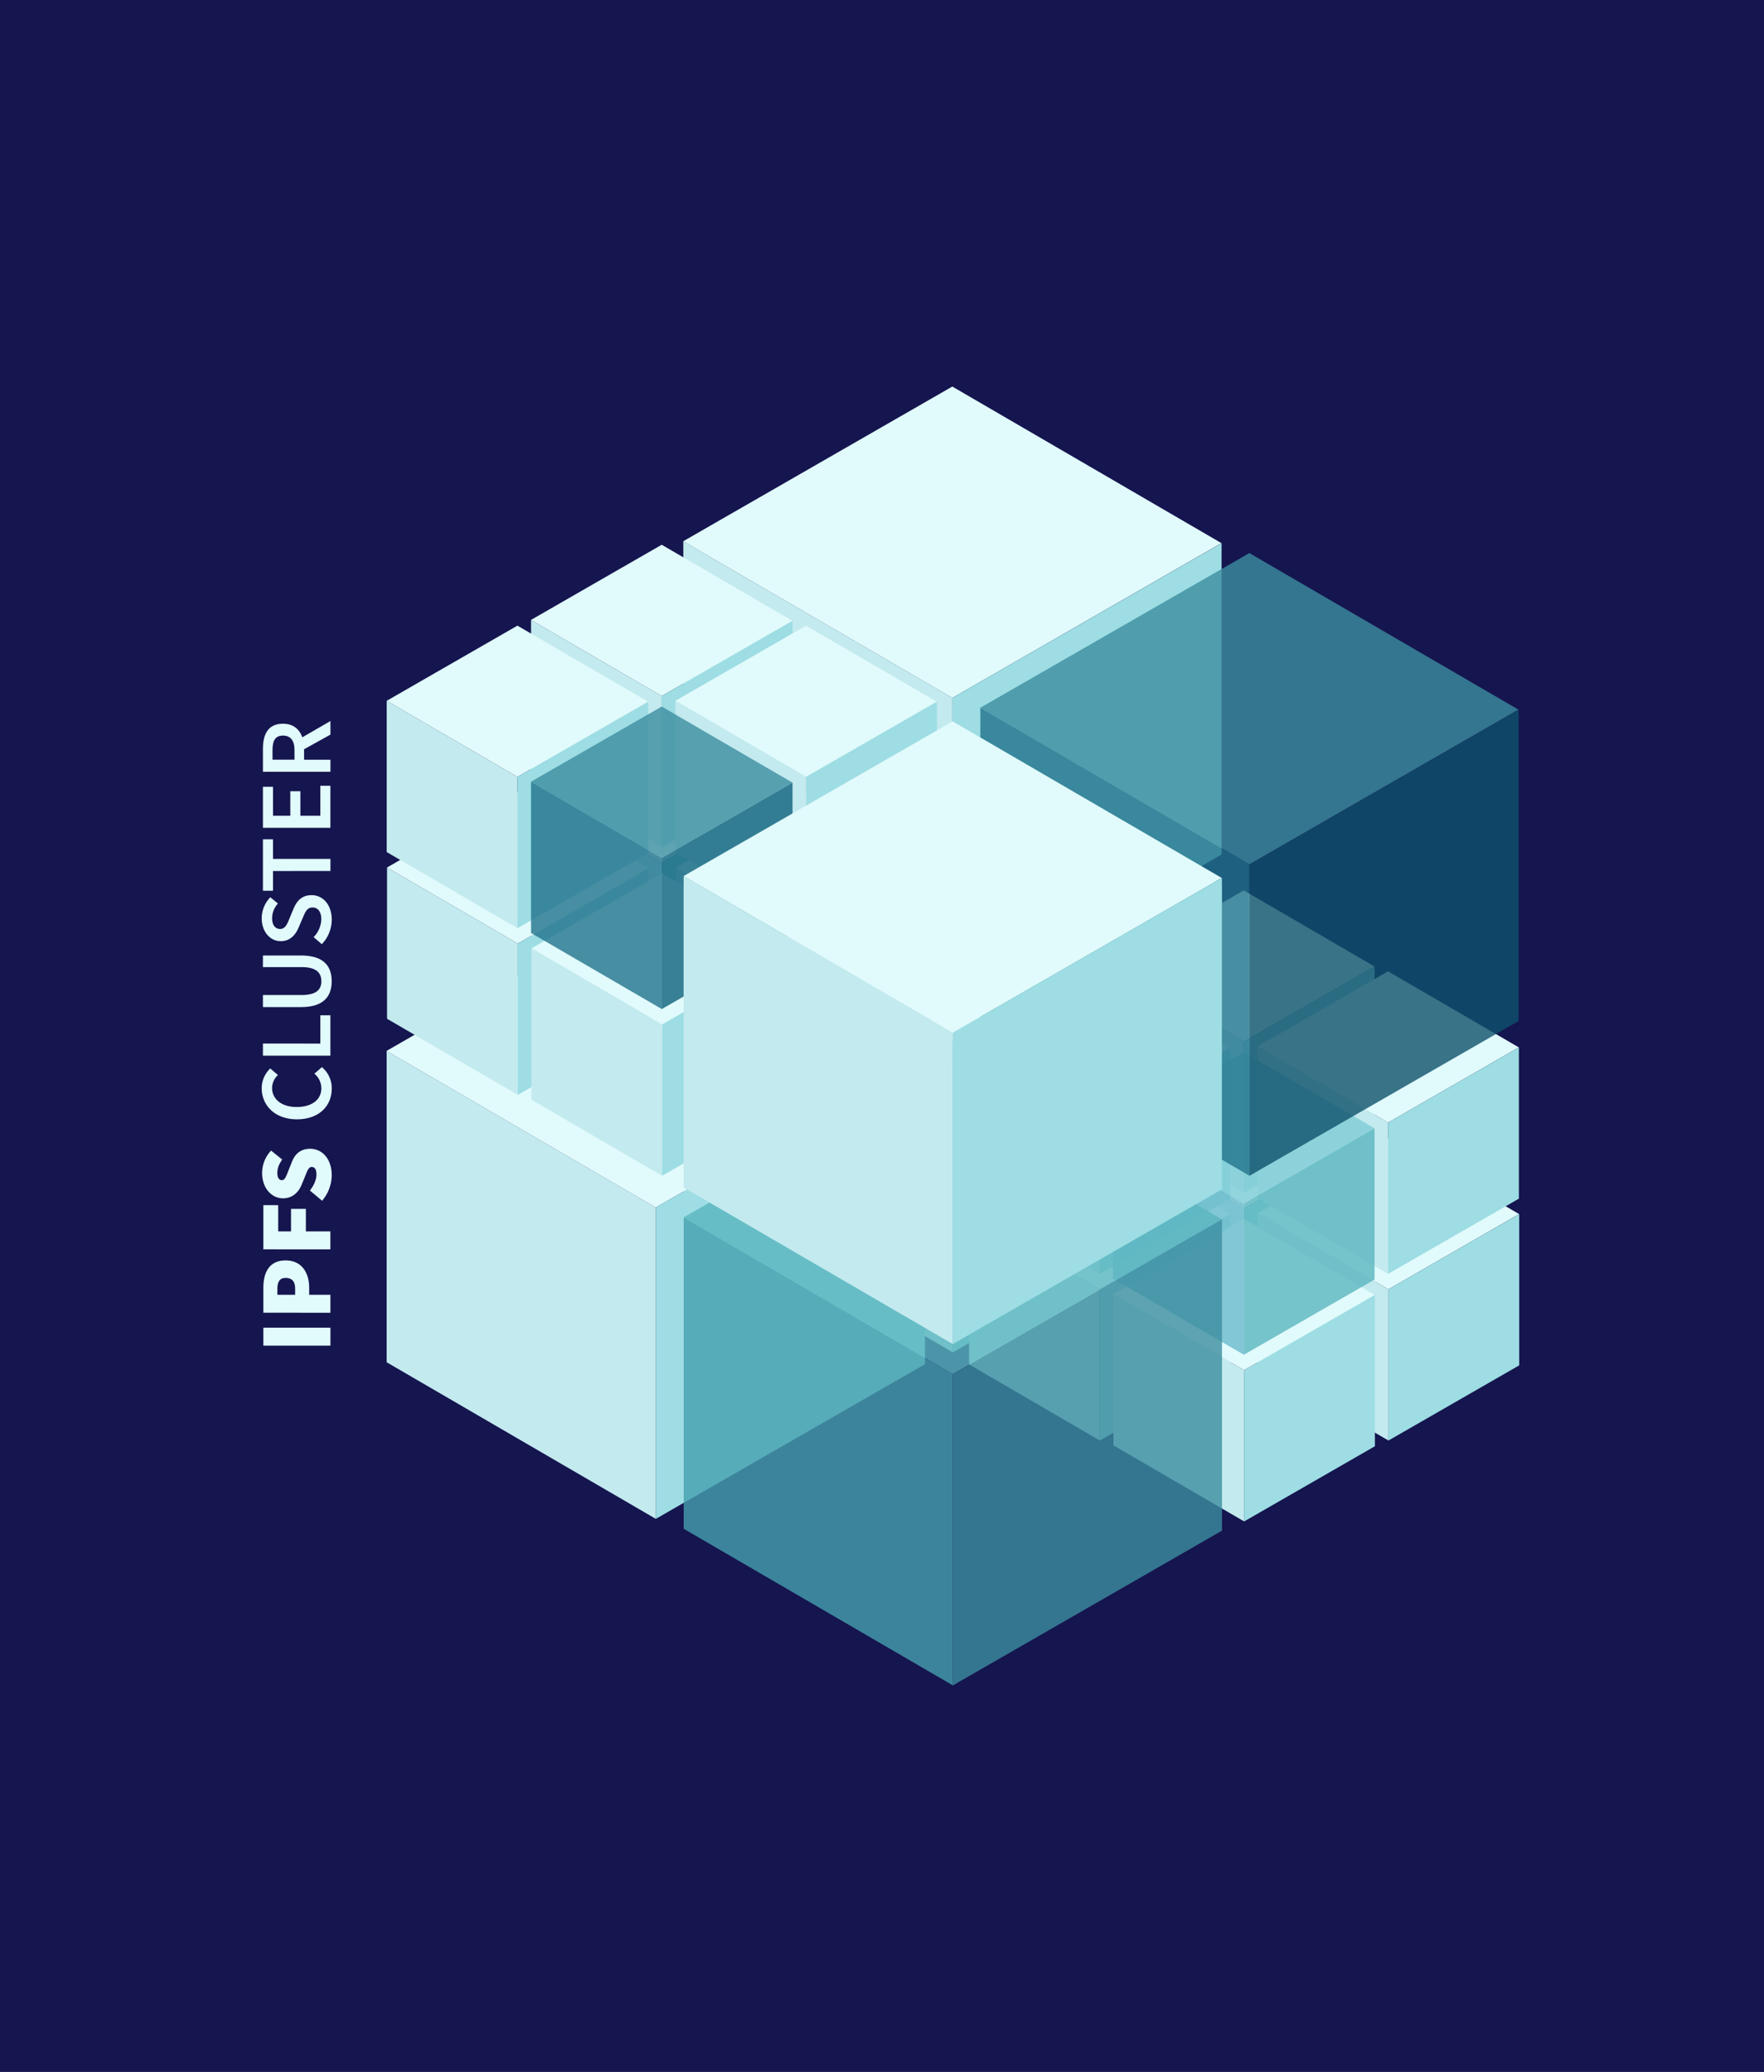 <svg xmlns="http://www.w3.org/2000/svg" viewBox="0 0 1079.36 1268"><defs><style>.cls-1{fill:#15154f;}.cls-2{fill:#e1fafb;}.cls-3{fill:#c3eaef;}.cls-4{fill:#9ddde3;}.cls-5{opacity:0.8;}.cls-6{fill:#3c8da0;}.cls-7{fill:#20738c;}.cls-8{fill:#0e627c;}.cls-9{fill:#7fccd6;}.cls-10{fill:#6abacc;}.cls-11{fill:#5ab5bf;}.cls-12{fill:#46a0af;}.cls-13{fill:#0e516b;}</style></defs><title>Obszar roboczy 11</title><g id="Warstwa_4" data-name="Warstwa 4"><rect class="cls-1" x="-14.53" y="-14.17" width="1108.41" height="1296.35"/><polygon class="cls-2" points="582.97 637.1 582.97 637.09 582.98 637.1 584.37 636.3 747.62 542.37 582.96 446.55 582.96 446.55 582.96 446.55 582.95 446.55 582.95 446.55 418.27 541.25 582.95 637.08 582.97 637.1"/><polygon class="cls-3" points="583.05 827.63 583.05 827.63 583.05 827.63 583.05 637.11 583.05 637.11 418.35 541.26 418.35 541.26 418.35 541.26 418.35 731.78 418.43 731.83 583.05 827.63"/><polygon class="cls-4" points="747.71 542.37 583.03 637.07 583.01 637.09 583.01 827.61 583.04 827.63 583.04 827.63 583.05 827.63 747.72 732.93 747.72 732.93 747.72 732.91 747.72 542.37 747.71 542.38 747.71 542.37"/><polygon class="cls-2" points="401.21 739 401.21 739 401.22 739 402.61 738.21 565.86 644.27 401.2 548.45 401.2 548.45 401.2 548.45 401.19 548.45 401.19 548.45 236.51 643.15 401.19 738.99 401.21 739"/><polygon class="cls-3" points="401.29 929.53 401.29 929.53 401.3 929.53 401.3 739.01 401.3 739.01 236.59 643.16 236.59 643.16 236.59 643.16 236.59 833.68 236.67 833.73 401.29 929.53"/><polygon class="cls-4" points="565.95 644.28 401.27 738.98 401.25 738.99 401.25 929.51 401.28 929.53 401.29 929.53 401.29 929.53 565.96 834.84 565.96 834.84 565.96 834.82 565.96 644.28 565.95 644.28 565.95 644.28"/><polygon class="cls-2" points="582.72 427.11 582.72 427.11 582.73 427.11 584.11 426.32 747.36 332.38 582.7 236.56 582.7 236.56 582.7 236.56 582.7 236.56 582.7 236.56 418.02 331.26 582.7 427.1 582.72 427.11"/><polygon class="cls-3" points="582.79 617.64 582.79 617.64 582.8 617.64 582.8 427.12 582.8 427.12 418.1 331.27 418.1 331.27 418.1 331.27 418.1 521.79 418.17 521.84 582.79 617.64"/><polygon class="cls-4" points="747.46 332.39 582.77 427.09 582.76 427.1 582.76 617.62 582.79 617.64 582.79 617.64 582.79 617.64 747.47 522.95 747.47 522.95 747.47 522.93 747.47 332.39 747.46 332.39 747.46 332.39"/><polygon class="cls-2" points="405.11 527.97 405.11 527.97 405.12 527.97 405.79 527.58 485.1 481.95 405.11 435.39 405.11 435.4 405.11 435.4 405.1 435.39 405.1 435.39 325.1 481.4 405.1 527.96 405.11 527.97"/><polygon class="cls-3" points="405.15 620.53 405.15 620.53 405.15 620.53 405.15 527.97 405.15 527.97 325.14 481.41 325.14 481.41 325.13 481.41 325.13 573.97 325.17 573.99 405.15 620.53"/><polygon class="cls-4" points="485.15 481.95 405.14 527.96 405.13 527.97 405.13 620.52 405.15 620.53 405.15 620.53 405.15 620.53 485.15 574.53 485.15 574.53 485.15 574.52 485.15 481.95 485.15 481.95 485.15 481.95"/><polygon class="cls-2" points="493.41 577.48 493.41 577.48 493.42 577.48 494.09 577.09 573.4 531.46 493.41 484.9 493.41 484.9 493.41 484.9 493.4 484.9 493.4 484.9 413.4 530.91 493.4 577.47 493.41 577.48"/><polygon class="cls-3" points="493.45 670.04 493.45 670.04 493.45 670.04 493.45 577.48 493.45 577.48 413.44 530.92 413.44 530.92 413.44 530.92 413.44 623.48 413.48 623.5 493.45 670.04"/><polygon class="cls-4" points="573.45 531.46 493.44 577.47 493.43 577.47 493.43 670.03 493.45 670.04 493.45 670.04 493.45 670.04 573.45 624.04 573.45 624.04 573.45 624.02 573.45 531.46 573.45 531.46 573.45 531.46"/><polygon class="cls-2" points="316.81 577.48 316.81 577.48 316.81 577.48 317.49 577.09 396.8 531.46 316.8 484.9 316.8 484.9 316.8 484.9 316.8 484.9 316.8 484.9 236.79 530.91 316.8 577.47 316.81 577.48"/><polygon class="cls-3" points="316.85 670.04 316.85 670.04 316.85 670.04 316.85 577.48 316.85 577.48 236.84 530.92 236.84 530.92 236.83 530.92 236.83 623.48 236.87 623.5 316.85 670.04"/><polygon class="cls-4" points="396.84 531.46 316.84 577.47 316.83 577.47 316.83 670.03 316.85 670.04 316.85 670.04 316.85 670.04 396.85 624.04 396.85 624.04 396.85 624.02 396.85 531.46 396.84 531.46 396.84 531.46"/><polygon class="cls-2" points="405.11 626.98 405.11 626.98 405.12 626.99 405.79 626.6 485.1 580.96 405.11 534.41 405.11 534.41 405.11 534.41 405.1 534.41 405.1 534.41 325.1 580.42 405.1 626.98 405.11 626.98"/><polygon class="cls-3" points="405.15 719.55 405.15 719.55 405.15 719.55 405.15 626.99 405.15 626.99 325.14 580.42 325.14 580.42 325.13 580.42 325.13 672.98 325.17 673 405.15 719.55"/><polygon class="cls-4" points="485.15 580.97 405.14 626.97 405.13 626.98 405.13 719.54 405.15 719.55 405.15 719.55 405.15 719.55 485.15 673.54 485.15 673.54 485.15 673.53 485.15 580.97 485.15 580.97 485.15 580.97"/><polygon class="cls-2" points="404.91 425.95 404.91 425.95 404.91 425.95 405.58 425.57 484.89 379.93 404.9 333.38 404.9 333.38 404.9 333.38 404.9 333.38 404.89 333.38 324.89 379.39 404.89 425.95 404.91 425.95"/><polygon class="cls-3" points="404.94 518.52 404.94 518.52 404.95 518.52 404.95 425.96 404.95 425.96 324.93 379.39 324.93 379.39 324.93 379.39 324.93 471.95 324.97 471.98 404.94 518.52"/><polygon class="cls-4" points="484.94 379.94 404.93 425.94 404.93 425.95 404.93 518.51 404.94 518.52 404.94 518.52 404.94 518.52 484.94 472.51 484.94 472.51 484.94 472.5 484.94 379.94 484.94 379.94 484.94 379.94"/><polygon class="cls-2" points="493.21 475.46 493.21 475.46 493.21 475.46 493.89 475.07 573.2 429.44 493.2 382.89 493.2 382.89 493.2 382.89 493.2 382.89 493.2 382.89 413.19 428.9 493.2 475.45 493.21 475.46"/><polygon class="cls-3" points="493.25 568.03 493.25 568.02 493.25 568.03 493.25 475.47 493.25 475.47 413.23 428.9 413.23 428.9 413.23 428.9 413.23 521.46 413.27 521.48 493.25 568.03"/><polygon class="cls-4" points="573.24 429.44 493.24 475.45 493.23 475.46 493.23 568.02 493.24 568.02 493.24 568.02 493.25 568.03 573.25 522.02 573.25 522.02 573.25 522.01 573.25 429.44 573.24 429.45 573.24 429.44"/><polygon class="cls-2" points="316.6 475.46 316.61 475.46 316.61 475.46 317.28 475.07 396.59 429.44 316.6 382.89 316.6 382.89 316.6 382.89 316.6 382.89 316.59 382.89 236.59 428.9 316.59 475.45 316.6 475.46"/><polygon class="cls-3" points="316.64 568.03 316.64 568.02 316.64 568.03 316.64 475.47 316.64 475.47 236.63 428.9 236.63 428.9 236.63 428.9 236.63 521.46 236.66 521.48 316.64 568.03"/><polygon class="cls-4" points="396.64 429.44 316.63 475.45 316.62 475.46 316.62 568.02 316.64 568.02 316.64 568.02 316.64 568.03 396.64 522.02 396.64 522.02 396.64 522.01 396.64 429.44 396.64 429.45 396.64 429.44"/><g class="cls-5"><polygon class="cls-6" points="404.91 524.97 404.91 524.97 404.91 524.97 405.58 524.58 484.89 478.95 404.9 432.4 404.9 432.4 404.9 432.4 404.9 432.4 404.89 432.4 324.89 478.4 404.89 524.96 404.91 524.97"/><polygon class="cls-7" points="404.94 617.53 404.94 617.53 404.95 617.53 404.95 524.98 404.95 524.98 324.93 478.41 324.93 478.41 324.93 478.41 324.93 570.97 324.97 570.99 404.94 617.53"/><polygon class="cls-8" points="484.94 478.95 404.93 524.96 404.93 524.97 404.93 617.52 404.94 617.53 404.94 617.53 404.94 617.53 484.94 571.53 484.94 571.53 484.94 571.52 484.94 478.95 484.94 478.95 484.94 478.95"/></g><polygon class="cls-2" points="761.24 739.51 761.25 739.51 761.25 739.51 761.92 739.12 841.23 693.49 761.24 646.93 761.24 646.94 761.24 646.94 761.24 646.93 761.23 646.93 681.23 692.94 761.23 739.5 761.24 739.51"/><polygon class="cls-3" points="761.28 832.07 761.28 832.07 761.28 832.07 761.28 739.51 761.28 739.51 681.27 692.95 681.27 692.95 681.27 692.95 681.27 785.51 681.3 785.53 761.28 832.07"/><polygon class="cls-4" points="841.28 693.49 761.27 739.5 761.26 739.5 761.26 832.06 761.28 832.07 761.28 832.07 761.28 832.07 841.28 786.07 841.28 786.07 841.28 786.06 841.28 693.49 841.28 693.49 841.28 693.49"/><polygon class="cls-2" points="849.55 789.02 849.55 789.01 849.55 789.02 850.22 788.63 929.53 743 849.54 696.44 849.54 696.44 849.54 696.44 849.54 696.44 849.54 696.44 769.53 742.45 849.54 789.01 849.55 789.02"/><polygon class="cls-3" points="849.58 881.58 849.58 881.58 849.59 881.58 849.59 789.02 849.59 789.02 769.57 742.46 769.57 742.46 769.57 742.46 769.57 835.01 769.61 835.04 849.58 881.58"/><polygon class="cls-4" points="929.58 743 849.57 789 849.57 789.01 849.57 881.57 849.58 881.58 849.58 881.58 849.58 881.58 929.58 835.58 929.58 835.58 929.58 835.57 929.58 743 929.58 743 929.58 743"/><polygon class="cls-2" points="672.94 789.02 672.94 789.01 672.95 789.02 673.62 788.63 752.93 743 672.94 696.44 672.94 696.44 672.94 696.44 672.93 696.44 672.93 696.44 592.93 742.45 672.93 789.01 672.94 789.02"/><polygon class="cls-3" points="672.98 881.58 672.98 881.58 672.98 881.58 672.98 789.02 672.98 789.02 592.97 742.46 592.97 742.46 592.97 742.46 592.97 835.01 593 835.04 672.98 881.58"/><polygon class="cls-4" points="752.98 743 672.97 789 672.96 789.01 672.96 881.57 672.98 881.58 672.98 881.58 672.98 881.58 752.98 835.58 752.98 835.58 752.98 835.57 752.98 743 752.98 743 752.98 743"/><polygon class="cls-2" points="761.24 838.52 761.25 838.52 761.25 838.52 761.92 838.14 841.23 792.5 761.24 745.95 761.24 745.95 761.24 745.95 761.24 745.95 761.23 745.95 681.23 791.96 761.23 838.52 761.24 838.52"/><polygon class="cls-3" points="761.28 931.09 761.28 931.09 761.28 931.09 761.28 838.53 761.28 838.53 681.27 791.96 681.27 791.96 681.27 791.96 681.27 884.52 681.3 884.54 761.28 931.09"/><polygon class="cls-4" points="841.28 792.5 761.27 838.51 761.26 838.52 761.26 931.08 761.28 931.09 761.28 931.09 761.28 931.09 841.28 885.08 841.28 885.08 841.28 885.07 841.28 792.51 841.28 792.51 841.28 792.5"/><polygon class="cls-2" points="761.04 637.49 761.04 637.49 761.04 637.49 761.72 637.11 841.03 591.47 761.03 544.92 761.03 544.92 761.03 544.92 761.03 544.92 761.03 544.92 681.02 590.93 761.03 637.49 761.04 637.49"/><polygon class="cls-3" points="761.08 730.06 761.08 730.06 761.08 730.06 761.08 637.5 761.08 637.5 681.06 590.93 681.06 590.93 681.06 590.93 681.06 683.49 681.1 683.51 761.08 730.06"/><polygon class="cls-4" points="841.07 591.47 761.07 637.48 761.06 637.49 761.06 730.05 761.07 730.06 761.07 730.06 761.08 730.06 841.08 684.05 841.08 684.05 841.08 684.04 841.08 591.48 841.07 591.48 841.07 591.47"/><polygon class="cls-2" points="849.34 687 849.34 687 849.34 687 850.02 686.62 929.33 640.98 849.33 594.43 849.33 594.43 849.33 594.43 849.33 594.43 849.33 594.43 769.33 640.44 849.33 687 849.34 687"/><polygon class="cls-3" points="849.38 779.57 849.38 779.56 849.38 779.57 849.38 687.01 849.38 687.01 769.37 640.44 769.37 640.44 769.36 640.44 769.36 733 769.4 733.02 849.38 779.57"/><polygon class="cls-4" points="929.37 640.98 849.37 686.99 849.36 687 849.36 779.56 849.38 779.57 849.38 779.57 849.38 779.57 929.38 733.56 929.38 733.56 929.38 733.55 929.38 640.98 929.37 640.99 929.37 640.98"/><polygon class="cls-2" points="672.74 687 672.74 687 672.74 687 673.41 686.62 752.73 640.98 672.73 594.43 672.73 594.43 672.73 594.43 672.73 594.43 672.73 594.43 592.72 640.44 672.73 687 672.74 687"/><polygon class="cls-3" points="672.77 779.57 672.77 779.56 672.78 779.57 672.78 687.01 672.78 687.01 592.76 640.44 592.76 640.44 592.76 640.44 592.76 733 592.8 733.02 672.77 779.57"/><polygon class="cls-4" points="752.77 640.98 672.76 686.99 672.75 687 672.75 779.56 672.77 779.57 672.77 779.57 672.77 779.57 752.77 733.56 752.77 733.56 752.77 733.55 752.77 640.98 752.77 640.99 752.77 640.98"/><g class="cls-5"><polygon class="cls-9" points="761.04 736.51 761.04 736.51 761.04 736.51 761.72 736.12 841.03 690.49 761.03 643.94 761.03 643.94 761.03 643.94 761.03 643.94 761.03 643.94 681.02 689.94 761.03 736.5 761.04 736.51"/><polygon class="cls-10" points="761.08 829.07 761.08 829.07 761.08 829.07 761.08 736.51 761.08 736.51 681.06 689.95 681.06 689.95 681.06 689.95 681.06 782.51 681.1 782.53 761.08 829.07"/><polygon class="cls-11" points="841.07 690.49 761.07 736.5 761.06 736.5 761.06 829.06 761.07 829.07 761.07 829.07 761.08 829.07 841.08 783.07 841.08 783.07 841.08 783.06 841.08 690.49 841.07 690.49 841.07 690.49"/></g><g class="cls-5"><polygon class="cls-11" points="582.97 840.91 582.97 840.9 582.98 840.91 584.37 840.11 747.62 746.18 582.96 650.36 582.96 650.36 582.96 650.36 582.95 650.36 582.95 650.36 418.27 745.06 582.95 840.89 582.97 840.91"/><polygon class="cls-12" points="583.05 1031.44 583.05 1031.44 583.05 1031.44 583.05 840.92 583.05 840.92 418.35 745.07 418.35 745.07 418.35 745.07 418.35 935.59 418.43 935.64 583.05 1031.44"/><polygon class="cls-6" points="747.71 746.18 583.03 840.88 583.01 840.9 583.01 1031.42 583.04 1031.44 583.04 1031.44 583.05 1031.44 747.72 936.74 747.72 936.75 747.72 936.72 747.72 746.18 747.71 746.19 747.71 746.18"/></g><g class="cls-5"><polygon class="cls-6" points="764.48 529.02 764.48 529.01 764.48 529.02 765.87 528.22 929.12 434.29 764.46 338.47 764.46 338.47 764.46 338.47 764.46 338.47 764.45 338.47 599.77 433.17 764.45 529 764.48 529.02"/><polygon class="cls-7" points="764.55 719.55 764.55 719.54 764.56 719.55 764.56 529.03 764.56 529.03 599.86 433.18 599.86 433.18 599.85 433.18 599.85 623.7 599.93 623.75 764.55 719.55"/><polygon class="cls-13" points="929.22 434.29 764.53 528.99 764.51 529.01 764.51 719.53 764.55 719.55 764.55 719.55 764.55 719.55 929.22 624.85 929.22 624.85 929.22 624.83 929.22 434.29 929.22 434.3 929.22 434.29"/></g><polygon class="cls-2" points="582.92 632.02 582.92 632.02 582.93 632.02 584.31 631.22 747.56 537.29 582.91 441.47 582.9 441.47 582.9 441.47 582.9 441.47 582.9 441.47 418.22 536.17 582.9 632.01 582.92 632.02"/><polygon class="cls-3" points="583 822.55 583 822.55 583 822.55 583 632.03 583 632.03 418.3 536.18 418.3 536.18 418.3 536.18 418.3 726.7 418.37 726.75 583 822.55"/><polygon class="cls-4" points="747.66 537.29 582.98 632 582.96 632.01 582.96 822.53 582.99 822.55 582.99 822.55 583 822.55 747.67 727.86 747.67 727.86 747.67 727.83 747.67 537.3 747.66 537.3 747.66 537.29"/><path class="cls-2" d="M161.14,823.52v-11H202.2v11Z"/><path class="cls-2" d="M161.14,803.36V788.18c0-9.06,3.28-16.84,13.64-16.84,10.05,0,14.4,7.91,14.4,16.58v4.47h13v11Zm19.45-14.93c0-4.34-2.14-6.38-5.81-6.38s-5.05,2.43-5.05,6.64v3.7h10.86Z"/><path class="cls-2" d="M161.14,764.57V737.52h9.09V753.6h7.84V739.82h9.09V753.6h15v11Z"/><path class="cls-2" d="M197.08,734.84l-7.45-6.25c2.33-2.94,4-6.64,4-9.7,0-3.32-1.08-4.72-2.91-4.72s-2.59,2.1-4,5.61L184.57,725c-1.77,4.47-5.49,8.36-11.43,8.36-7,0-12.76-6.38-12.76-15.44a20.07,20.07,0,0,1,5.49-13.78l6.83,5.49c-2,2.8-3,5.23-3,8.29,0,2.68,1,4.34,2.78,4.34s2.65-2.36,4.1-6.13l2-5c2-5.16,5.56-8.1,11.25-8.1,7,0,13.14,5.87,13.14,16.2A24.17,24.17,0,0,1,197.08,734.84Z"/><path class="cls-2" d="M181.68,685c-13.52,0-21.55-8.55-21.55-19.11a16.64,16.64,0,0,1,5.23-12l4.72,4a10.94,10.94,0,0,0-3.59,7.91c0,6.78,5.69,11.66,15,11.66,9.43,0,15.14-4.49,15.14-11.48a11.76,11.76,0,0,0-4.25-8.91l4.6-4a16.73,16.73,0,0,1,6,13.15C203,676.7,195.35,685,181.68,685Z"/><path class="cls-2" d="M160.88,646.05v-7.4H196V621.33h6.17v24.72Z"/><path class="cls-2" d="M184.08,616.34h-23.2v-7.41h23.76c9,0,12-3.39,12-8.44s-3-8.63-12-8.63H160.88v-7.12h23.2c13.57,0,18.88,6.08,18.88,15.75S197.65,616.34,184.08,616.34Z"/><path class="cls-2" d="M196.9,577.82l-5-4.31a16.48,16.48,0,0,0,4.71-10.87c0-4.7-2.11-7.27-5.33-7.27-3.4,0-4.49,2.69-6.08,6.48l-2.45,5.7c-1.69,4.11-4.92,8.44-10.95,8.44-6.59,0-11.65-5.87-11.65-14a18.4,18.4,0,0,1,5.26-12.87l4.65,3.81a13.52,13.52,0,0,0-3.55,9.06c0,3.95,1.84,6.53,4.86,6.53,3.24,0,4.44-3.18,5.84-6.64l2.34-5.62c2.05-5,5.16-8.44,11.15-8.44,6.69,0,12.28,5.62,12.28,15A21.57,21.57,0,0,1,196.9,577.82Z"/><path class="cls-2" d="M167.05,533.06v12.05h-6.17V513.62h6.17v12H202.2v7.4Z"/><path class="cls-2" d="M160.88,506.62V481.51h6.17v17.71h10.59v-15h6.16v15H196V480.87h6.17v25.75Z"/><path class="cls-2" d="M160.88,472.32V458.26c0-8.68,3-15.36,12.26-15.36,8.88,0,12.91,6.68,12.91,15.36v6.66H202.2v7.4ZM180.19,459c0-5.72-2.35-8.83-7.05-8.83s-6.39,3.11-6.39,8.83v5.89h13.44Zm3.9.62-4.37-5.36,22.48-13v8.31Z"/></g></svg>